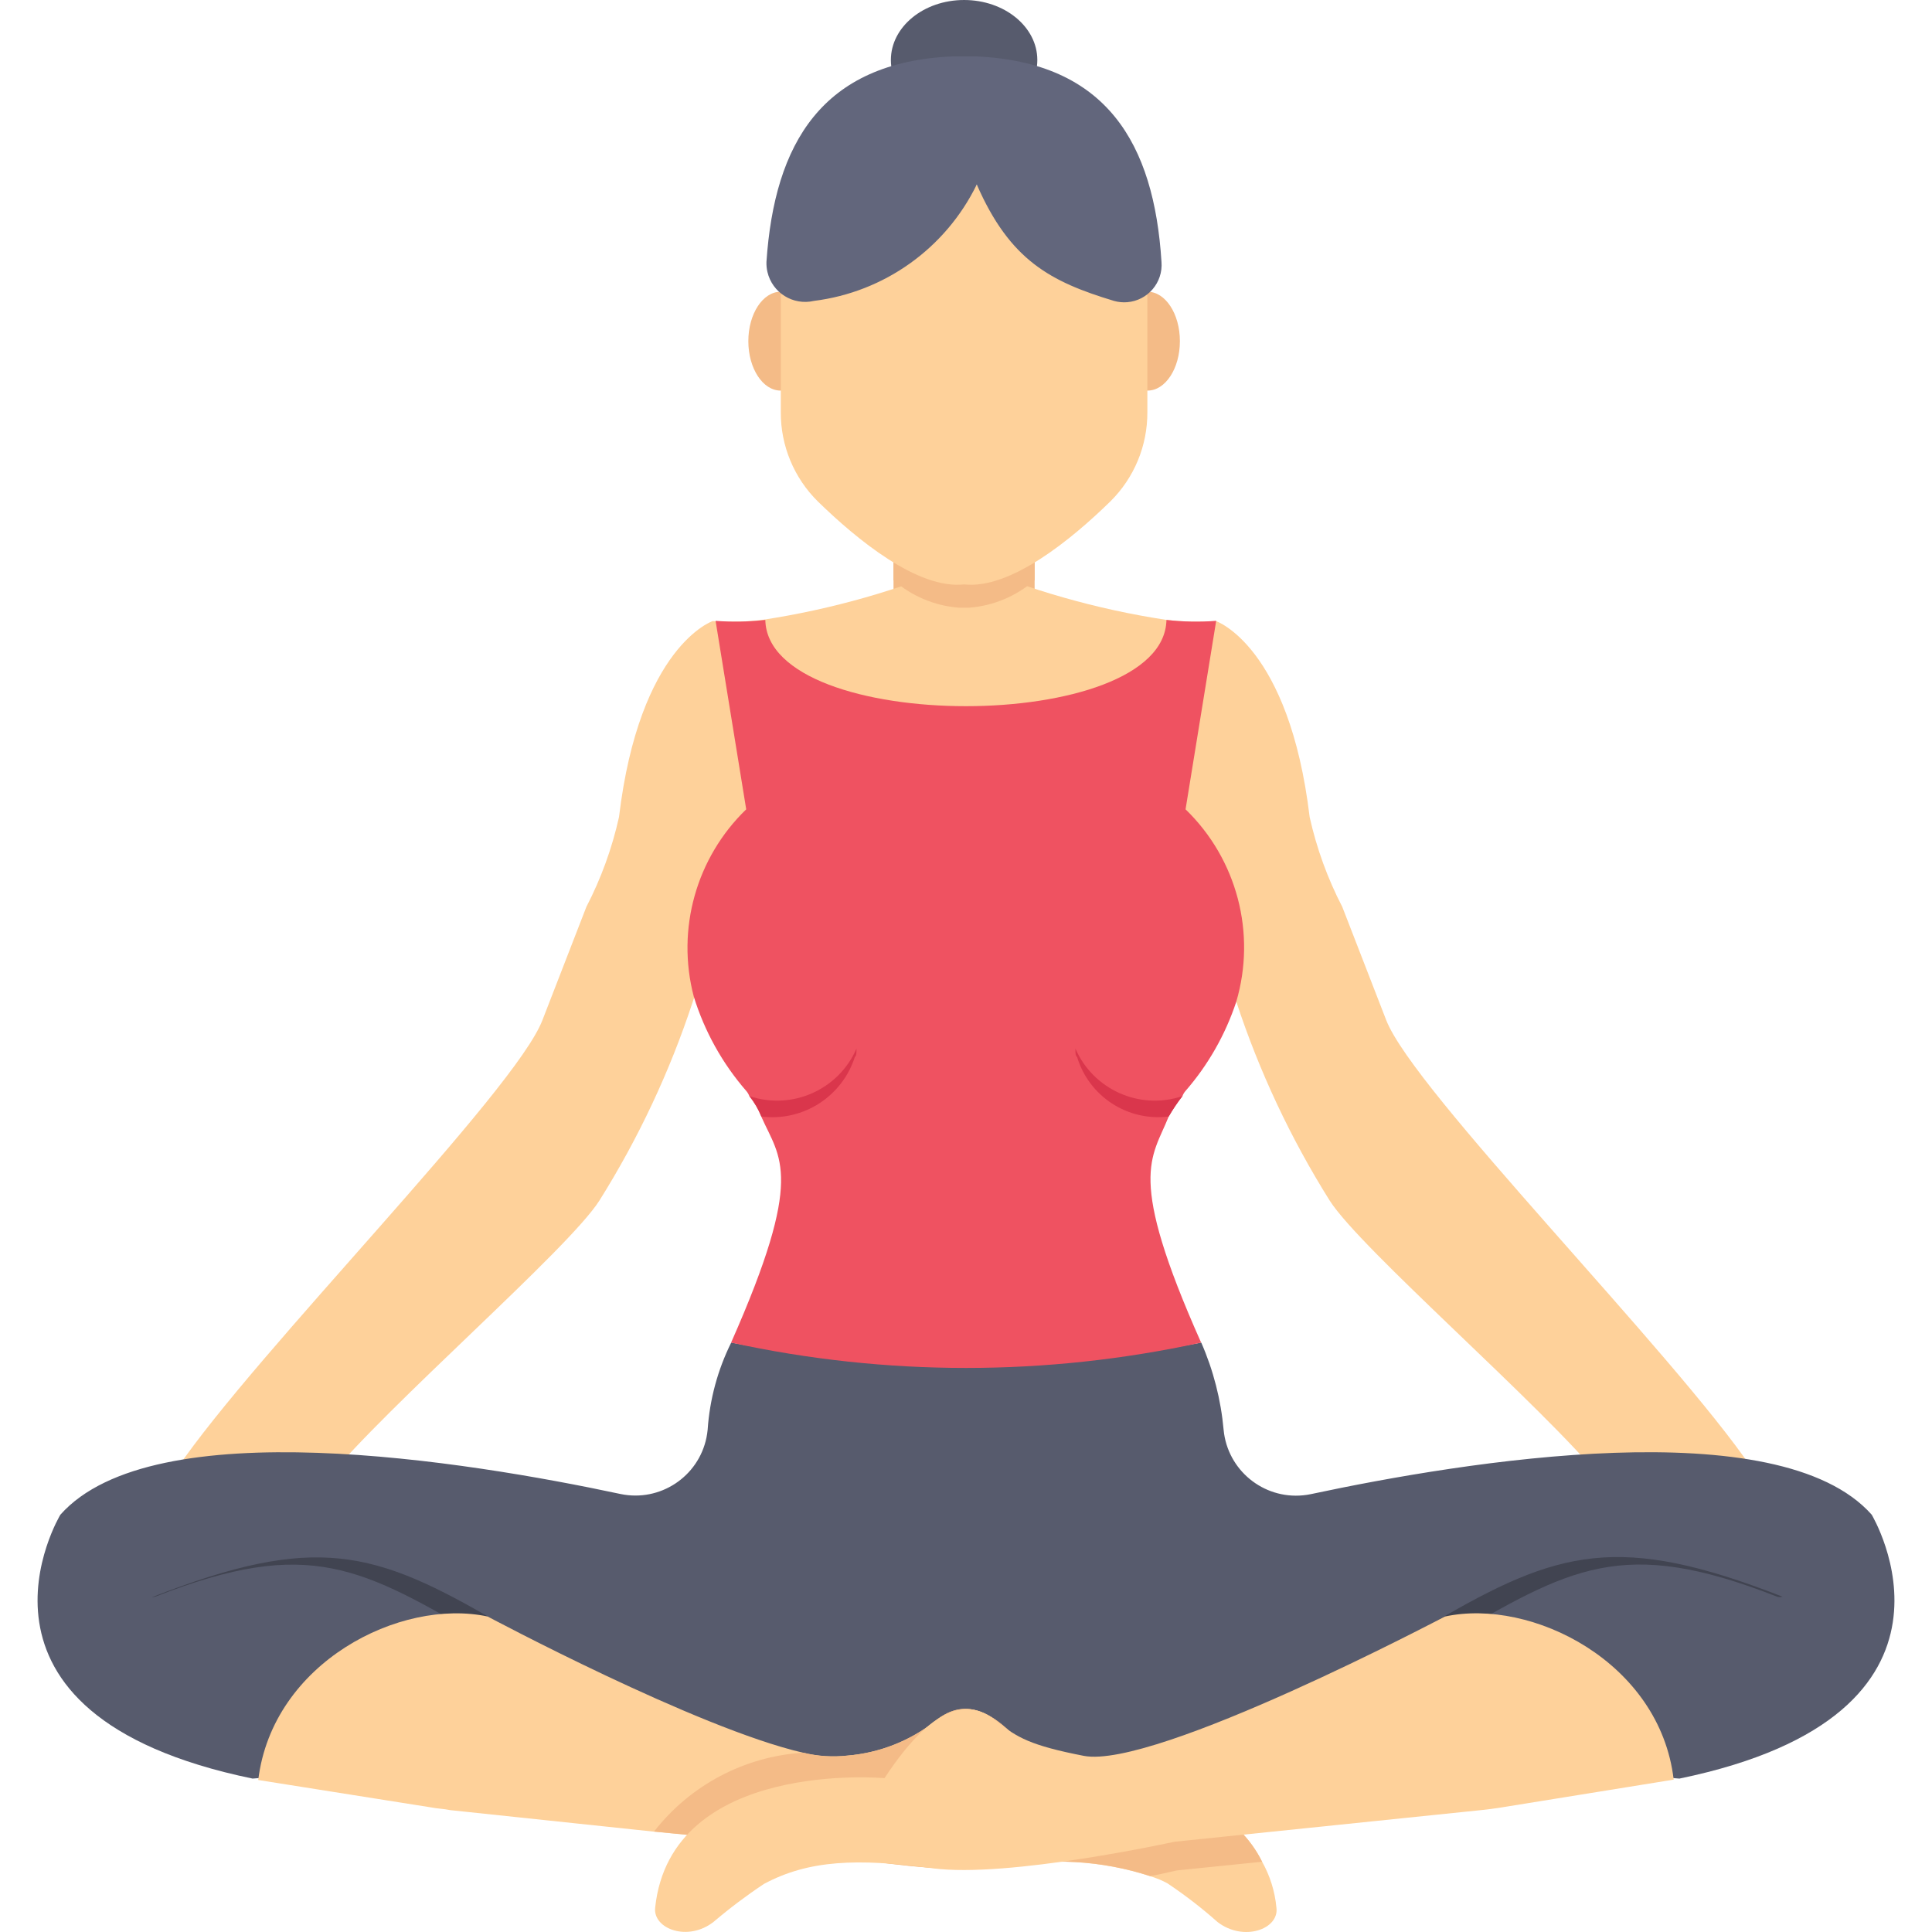 <?xml version="1.0" encoding="UTF-8"?> <svg xmlns="http://www.w3.org/2000/svg" id="Capa_1" height="512" viewBox="0 0 486.209 486.209" width="512"> <g> <g id="icon_2_"> <g fill="#f4bb87"> <ellipse cx="196.461" cy="85.857" rx="8.135" ry="12.44"></ellipse> <ellipse cx="288.799" cy="85.857" rx="8.135" ry="12.44"></ellipse> <path d="m224.862 122.506h35.511v35.6h-35.511z"></path> </g> <path d="m441.017 369.718s-31.603 10.335-34.639 6.38l-2.965-3.558c-15.6-19.045-60.977-58.143-68.78-70.399-9.828-15.667-17.718-32.469-23.498-50.038-1.115-3.243-2.028-6.279-2.965-9.321-4.862-16.009-14.485-4.358-27.145-15.416l-11.141-9.724c-8.206 12.256-17.118 16.205-27.145 6.279-10.027 9.926-18.944 5.977-27.145-6.279l-11.141 9.724c-12.659 11.04-22.282-.593-27.145 15.416-.913 3.042-1.82 6.078-2.965 9.321-5.779 17.568-13.67 34.371-23.498 50.038-7.797 12.256-53.18 51.354-68.78 70.399l-2.965 3.558c-3.042 3.949-34.645-6.38-34.645-6.38 20.16-29.676 85.288-95.113 92.077-113.043l11.04-28.461c3.701-7.144 6.459-14.737 8.206-22.591 5.164-43.154 23.599-49.332 23.599-49.332 4.186.3 8.391.199 12.558-.302 17.462-2.659 34.515-7.526 50.749-14.485 16.234 6.959 33.287 11.826 50.749 14.485 4.167.501 8.372.602 12.558.302 0 0 18.434 6.178 23.599 49.332 1.748 7.853 4.506 15.447 8.206 22.591l11.04 28.461c6.911 17.931 72.027 83.367 92.181 113.043z" fill="#fed19a"></path> <path d="m422.647 447.6-108.276-8.301-52.694 8.663-18.381-16.24-18.766 16.24-52.694-8.663-108.275 8.301c-78.682-16.24-48.366-66.409-48.366-66.409 23.338-26.285 102.097-13.501 141.006-5.2 9.881 2.041 19.545-4.315 21.586-14.196.137-.664.237-1.334.3-2.009.517-7.622 2.532-15.067 5.929-21.909 39.088 7.344 79.202 7.344 118.29 0 3.054 6.976 4.956 14.401 5.633 21.986.976 10.062 9.924 17.427 19.985 16.451.642-.062 1.28-.158 1.912-.288 38.843-8.301 117.822-21.168 141.195 5.159-.024.001 30.299 50.169-48.384 66.415z" fill="#575b6d"></path> <path d="m127.497 412.682c-.505.804-1.381 1.299-2.33 1.316-.502.009-.995-.132-1.417-.403l-.913-.504c-31.805-18.737-44.974-26.439-83.568-11.343-.327.115-.668.183-1.014.202 41.126-16.104 55.914-11.954 87.315 6.481l1.014.504c1.267.797 1.671 2.457.913 3.747z" fill="#414451"></path> <path d="m360.674 408.407-1.014.504c-1.267.797-1.672 2.457-.913 3.747.505.804 1.381 1.299 2.33 1.316.5-.004.99-.143 1.417-.403l.913-.504c31.805-18.737 44.974-26.439 83.568-11.343.508.234 1.085.27 1.619.101-41.126-16.104-56.518-11.852-87.92 6.582z" fill="#414451"></path> <path d="m321.226 480.081c.723 5.413-8.301 8.663-14.823 3.611-3.983-3.533-8.203-6.79-12.629-9.748-1.376-.744-2.827-1.341-4.328-1.779-12.234-3.985-25.292-4.73-37.9-2.164-18.766 2.526-60.995-6.522-60.995-6.522l-25.982-2.526-51.247-5.414c-1.779-.362-3.249-.362-5.052-.723l-43.284-6.86c3.611-29.593 35.73-45.834 57.746-41.144 0 0 52.694 28.152 79.4 34.283 3.657.904 7.446 1.149 11.189.723 8.026-.678 15.679-3.689 22.016-8.663 6.137-5.052 14.823-6.137 28.152 14.438 0 0 41.867-3.973 54.135 20.931 1.999 3.556 3.228 7.494 3.602 11.557z" fill="#fed19a"></path> <path d="m317.621 468.531-21.292 2.164c-.362 0-2.888.723-6.854 1.447-12.234-3.985-25.292-4.731-37.9-2.164-18.766 2.526-60.995-6.522-60.995-6.522l-25.982-2.526c9.093-11.684 22.757-18.911 37.533-19.851 3.657.904 7.446 1.149 11.189.723 8.026-.678 15.679-3.689 22.016-8.663 6.137-5.052 14.823-6.137 28.152 14.438-.008.023 41.859-3.95 54.133 20.954z" fill="#f4bb87"></path> <path d="m363.621 406.818s-72.978 38.535-90.885 35.06c-13.329-2.591-16.869-4.631-21.814-8.663-6.149-5.01-14.823-6.214-28.33 14.278 0 0-53.761-4.88-57.716 32.611-.563 5.336 8.301 8.669 14.788 3.486 4.012-3.407 8.221-6.575 12.606-9.487 11.266-6.03 23.51-6.487 42.419-3.937s60.841-6.665 60.841-6.665l77.455-7.993c1.605-.166 3.204-.378 4.797-.634l43.421-7.008c-3.465-29.575-35.774-45.774-57.582-41.048z" fill="#fed19a"></path> <path d="m294.123 280.962c-4.251 10.673-10.673 14.687 8.153 56.922-38.972 8.499-79.318 8.499-118.29 0 18.719-42.264 12.286-46.249 7.578-56.922-.722-1.827-1.722-3.531-2.965-5.052-.177-.506-.451-.973-.806-1.376-6.01-6.917-10.508-15.013-13.205-23.771-4.423-16.928.624-34.926 13.205-47.085l-7.708-47.435c4.17.321 8.361.244 12.517-.231.593 28.941 100.372 28.941 100.947 0 4.155.475 8.347.553 12.517.231l-7.708 47.435c12.945 12.52 17.858 31.198 12.748 48.466-2.726 8.235-7.059 15.847-12.748 22.395-.355.402-.629.869-.806 1.376-1.275 1.59-2.421 3.277-3.429 5.047z" fill="#ef5261"></path> <path d="m215.542 263.903c0 1.281 0 1.708-.427 2.135-3.213 9.987-13.084 16.268-23.492 14.948-.761-1.829-1.758-3.551-2.965-5.123 10.706 3.579 22.373-1.612 26.884-11.96z" fill="#da364c"></path> <path d="m297.544 275.857c-1.242 1.636-2.382 3.347-3.415 5.123-10.302 1.303-20.043-5.011-23.059-14.948-.427-.427-.427-.854-.427-2.135 4.511 10.357 16.19 15.549 26.901 11.96z" fill="#da364c"></path> <path d="m260.373 122.506v23.504c-4.574 4.005-10.317 6.43-16.377 6.914h-2.763c-6.06-.484-11.803-2.908-16.377-6.914v-23.504z" fill="#f4bb87"></path> <path d="m288.745 46.652v57.052c.05 8.467-3.327 16.594-9.362 22.531-9.712 9.487-25.087 22.134-36.762 20.836-11.675 1.299-27.05-11.367-36.762-20.836-6.035-5.938-9.412-14.065-9.362-22.531v-57.052z" fill="#fed19a"></path> <ellipse cx="242.627" cy="15.102" fill="#575b6d" rx="18.428" ry="15.102"></ellipse> <path d="m292.303 65.916c.414 5.184-3.452 9.722-8.636 10.136-1.119.089-2.244-.022-3.323-.329-16.009-4.838-26.196-10.21-34.527-29.291-7.837 16.056-23.249 27.073-40.978 29.291-5.243 1.221-10.484-2.04-11.705-7.283-.193-.827-.276-1.675-.249-2.524 2.016-29.825 13.97-50.245 46.753-51.722h6.048c32.796 1.477 44.749 21.898 46.617 51.722z" fill="#62667c"></path> </g> </g> </svg> 